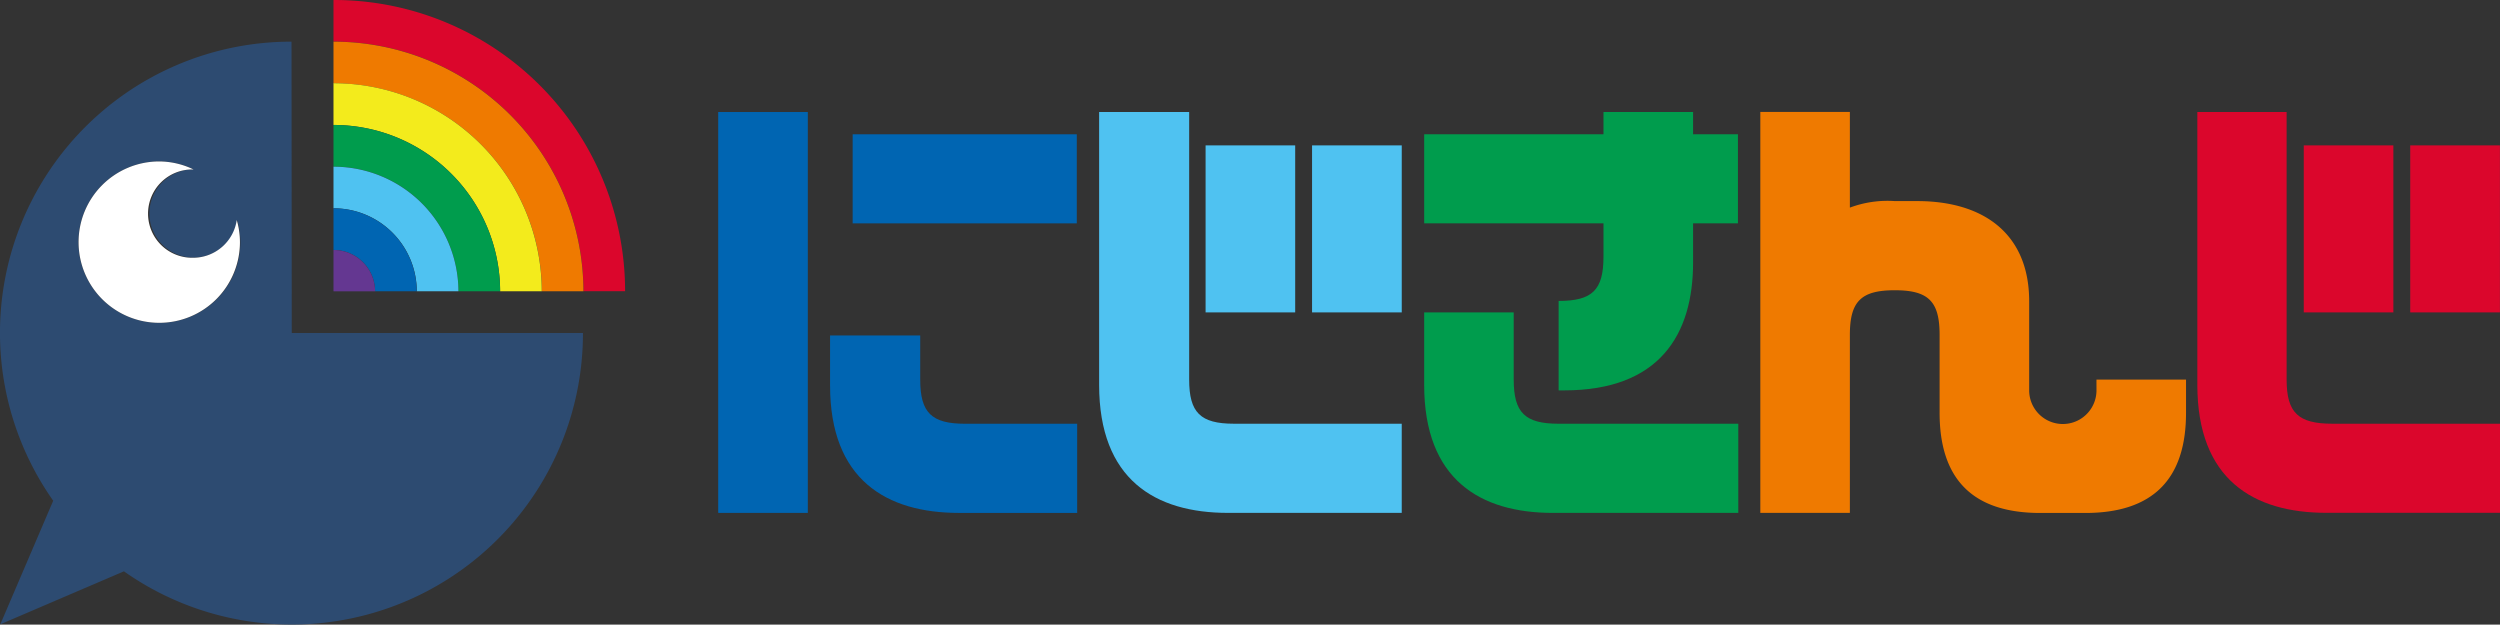 <svg xmlns="http://www.w3.org/2000/svg" width="182" height="45.471" viewBox="0 0 182 45.471"><rect x="0" y="0" width="182" height="45.471" fill="#333333" stroke="none"/><path d="M37.75,0V3.029A18.2,18.2,0,0,1,55.95,21.2h3.029A21.2,21.2,0,0,0,37.75,0Z" transform="translate(-13.472 0)" fill="#db062c"/><path d="M37.752,4.72V7.749A15.161,15.161,0,0,1,52.919,22.893h3.029A18.2,18.2,0,0,0,37.747,4.72Z" transform="translate(-13.474 -1.687)" fill="#ef7a00"/><path d="M37.752,9.443v3.029A12.128,12.128,0,0,1,49.885,24.579h3.029A15.161,15.161,0,0,0,37.747,9.435Z" transform="translate(-13.474 -3.376)" fill="#f3eb1c"/><path d="M37.75,14.16v3.029a9.1,9.1,0,0,1,9.1,9.075h3.029A12.128,12.128,0,0,0,37.75,14.16Z" transform="translate(-13.472 -5.06)" fill="#009c4d"/><path d="M37.75,18.88v3.029a6.058,6.058,0,0,1,6.067,6.041h3.029A9.1,9.1,0,0,0,37.75,18.88Z" transform="translate(-13.472 -6.746)" fill="#4fc2f1"/><path d="M37.75,23.6v3.029a3.029,3.029,0,0,1,3.029,3.008h3.029A6.058,6.058,0,0,0,37.75,23.6Z" transform="translate(-13.472 -8.433)" fill="#0065b2"/><path d="M37.75,28.32v3.008h3.029A3.029,3.029,0,0,0,37.75,28.32Z" transform="translate(-13.472 -10.12)" fill="#643791"/><path d="M21.2,4.72A21.2,21.2,0,0,0,3.851,38.139L0,47.136l9-3.856A21.2,21.2,0,0,0,42.416,25.928h-21.2ZM11.564,25.189a5.874,5.874,0,1,1,0-11.748,5.784,5.784,0,0,1,2.512.573h-.045a3.214,3.214,0,1,0,3.214,3.7,5.746,5.746,0,0,1,.232,1.607,5.881,5.881,0,0,1-5.906,5.867Z" transform="translate(0.023 -1.687)" fill="#2d4b71"/><path d="M17.2,25.3a3.214,3.214,0,1,1,0-6.427h.045a5.784,5.784,0,0,0-2.506-.585,5.874,5.874,0,1,0,5.881,5.874,5.746,5.746,0,0,0-.232-1.607A3.214,3.214,0,0,1,17.2,25.3Z" transform="translate(-3.152 -6.535)" fill="#fff"/><rect width="16.317" height="6.485" transform="translate(62.073 9.776)" fill="#0065b2"/><path d="M103.389,50.918h8.6V44.427h-8.161c-2.449,0-3.265-.81-3.265-3.214V38H94v3.644C94,48.489,98.089,50.918,103.389,50.918Z" transform="translate(-33.571 -13.578)" fill="#0065b2"/><rect width="6.523" height="29.183" transform="translate(52.286 8.155)" fill="#0065b2"/><rect width="6.523" height="12.159" transform="translate(87.767 10.584)" fill="#4fc2f1"/><rect width="6.529" height="12.159" transform="translate(95.518 10.584)" fill="#4fc2f1"/><path d="M133.863,41.873H146.51V35.382H134.3c-2.449,0-3.265-.81-3.265-3.214V12.69H124.48V32.544C124.48,39.444,128.561,41.873,133.863,41.873Z" transform="translate(-44.464 -4.535)" fill="#4fc2f1"/><path d="M174.353,23.229c0,2.423-.816,3.214-3.265,3.214v6.512h.4c6.935,0,9.389-4.048,9.389-9.318V20.794h3.265V14.309h-3.265V12.69h-6.523v1.619H161.3v6.485h13.053Z" transform="translate(-57.62 -4.535)" fill="#009c4d"/><path d="M170.676,49.985h13.492V43.494H171.083c-2.449,0-3.265-.81-3.265-3.214V35.39H161.3v5.27C161.3,47.555,165.374,49.985,170.676,49.985Z" transform="translate(-57.62 -12.646)" fill="#009c4d"/><path d="M223.853,32.955a2.449,2.449,0,1,1-4.9,0V26.47c0-4.864-3.258-7.294-8.155-7.294h-1.633a7.8,7.8,0,0,0-3.265.476V12.686H199.38V41.875H205.9V28.912c0-2.435.816-3.245,3.265-3.245s3.267.8,3.267,3.245v5.675q0,7.3,7.339,7.294h3.262q7.345,0,7.339-7.294V32.171h-6.521Z" transform="translate(-71.229 -4.537)" fill="#ef7a00"/><rect width="6.523" height="12.159" transform="translate(167.714 10.584)" fill="#db062c"/><rect width="6.529" height="12.159" transform="translate(175.465 10.584)" fill="#db062c"/><path d="M255.383,32.169V12.69h-6.5V32.544c0,6.9,4.081,9.324,9.389,9.324h12.647V35.382H258.706C256.225,35.382,255.383,34.58,255.383,32.169Z" transform="translate(-88.917 -4.535)" fill="#db062c"/></svg>